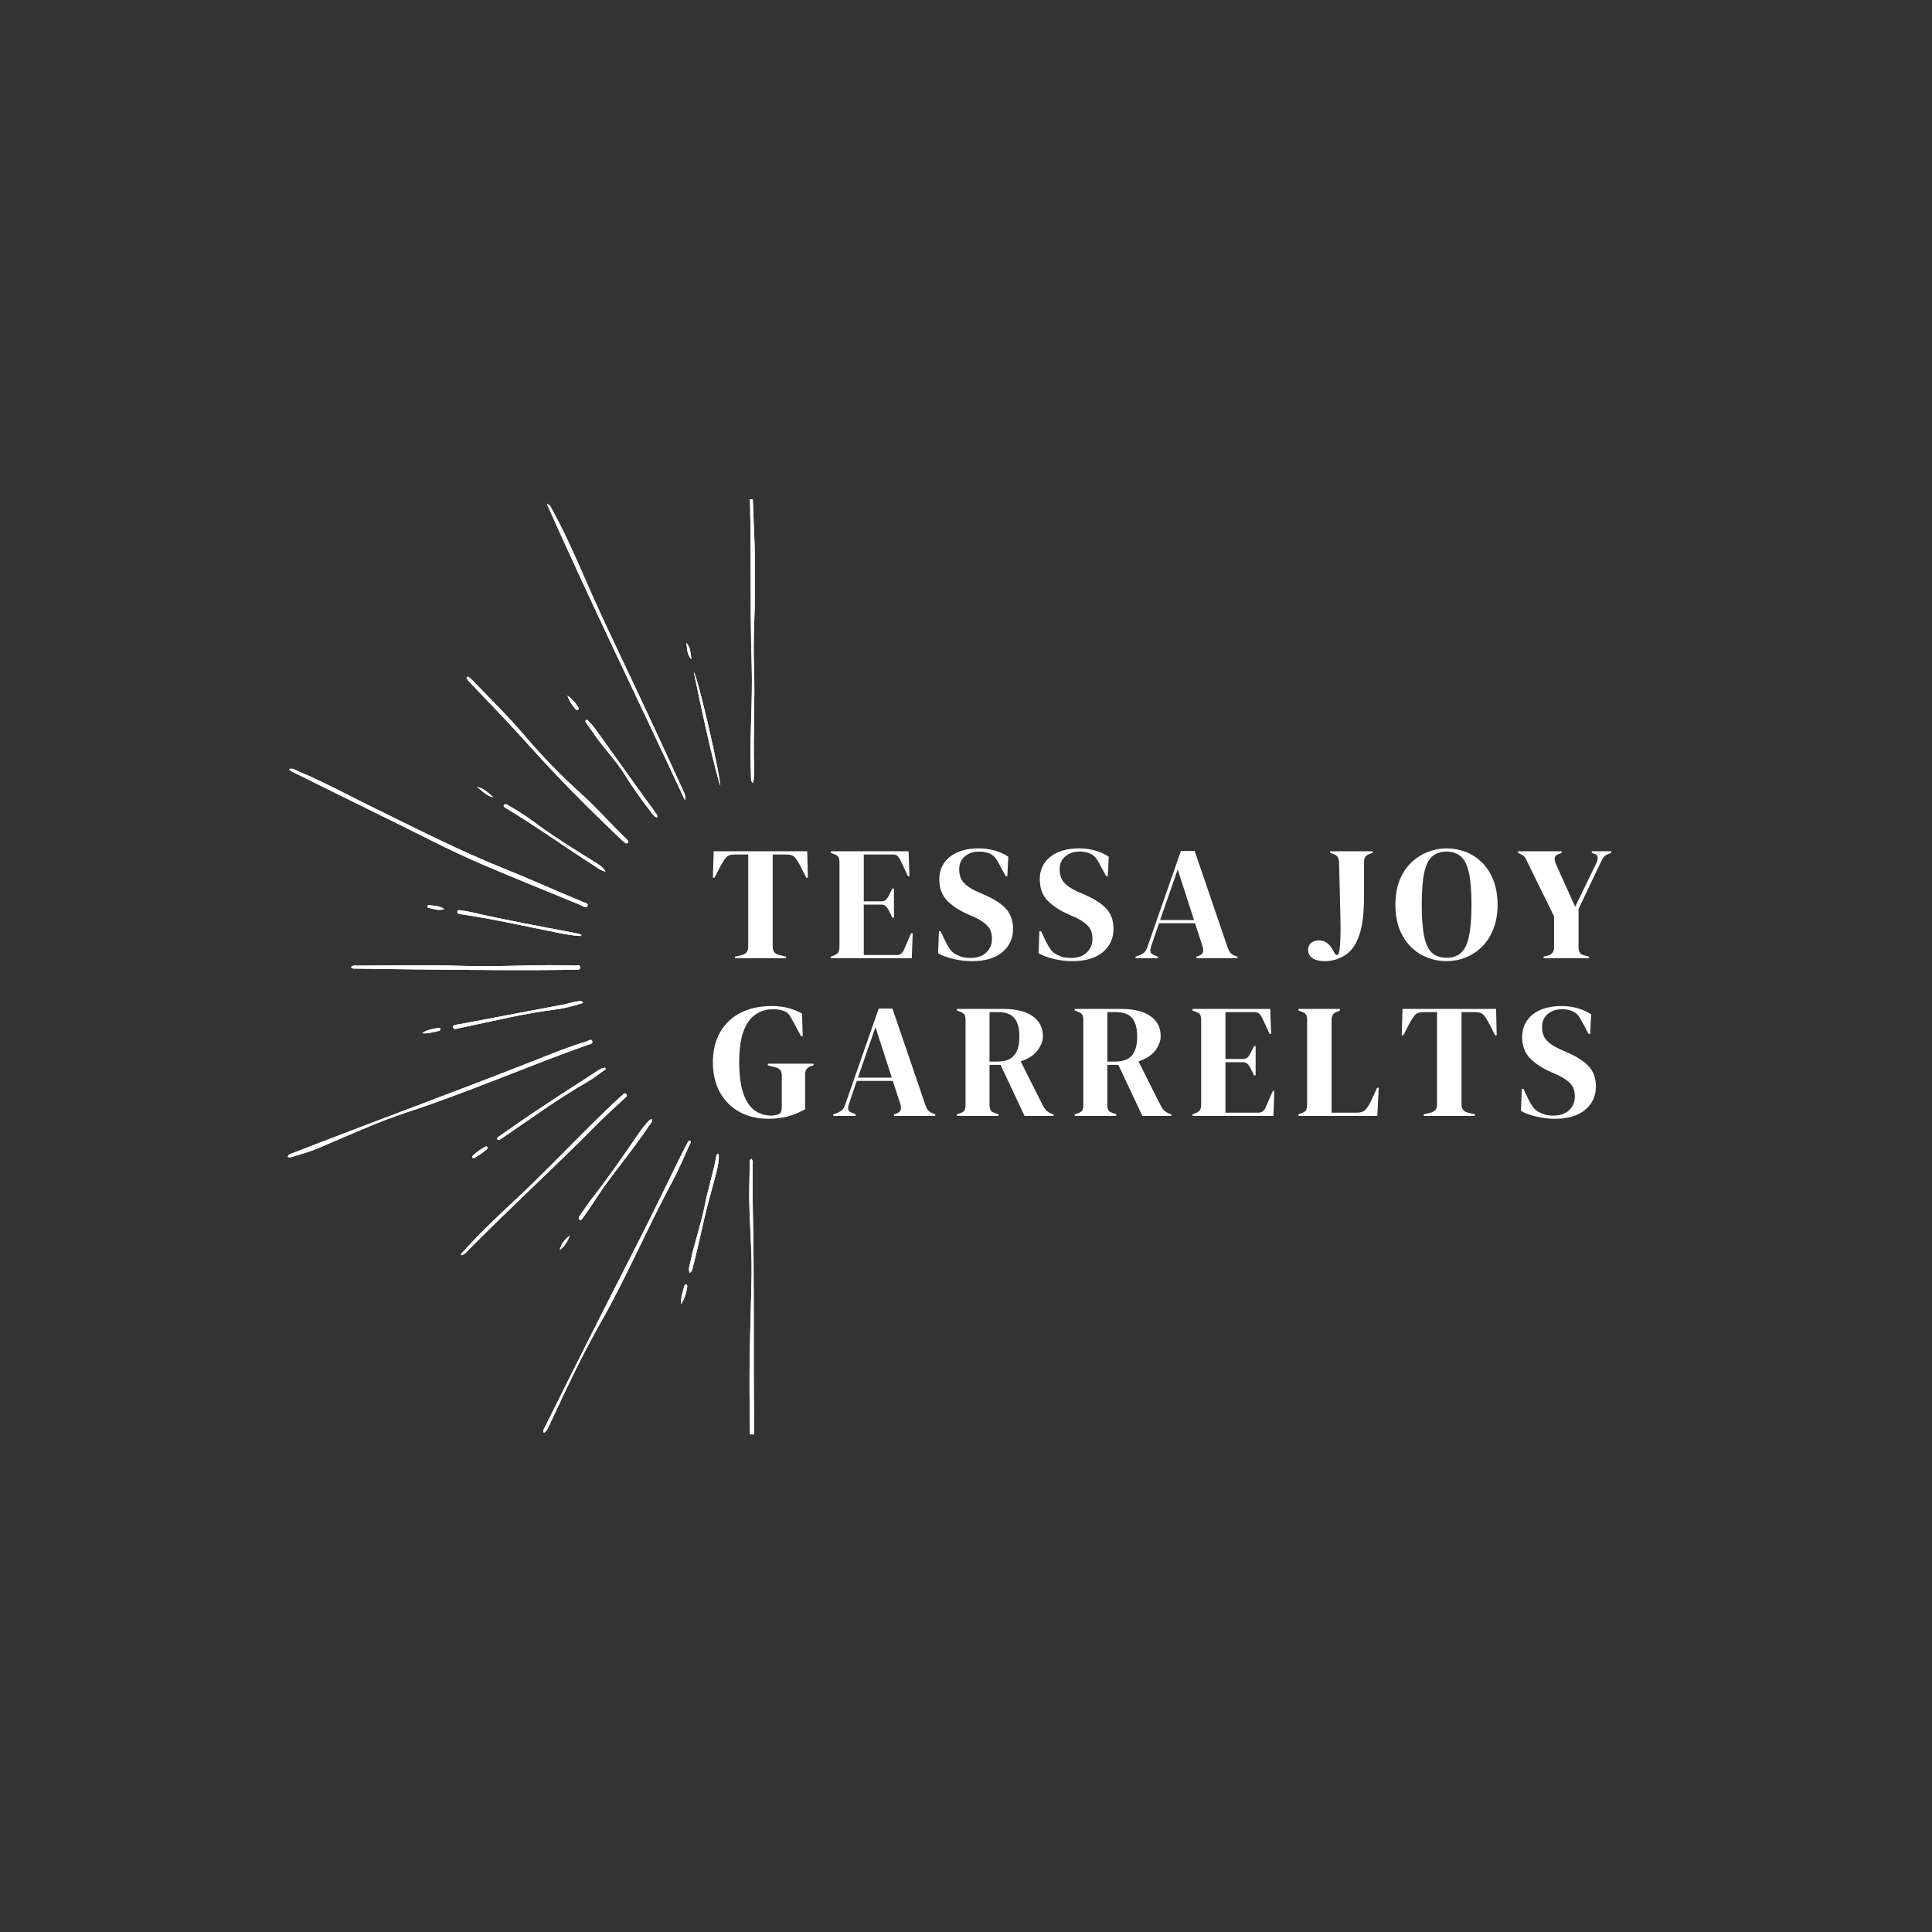 <svg xmlns="http://www.w3.org/2000/svg" xmlns:xlink="http://www.w3.org/1999/xlink" width="500" zoomAndPan="magnify" viewBox="0 0 375 375" height="500" preserveAspectRatio="xMidYMid meet" version="1.0"><rect x="0" y="0" width="375" height="375" fill="#333333" stroke="none"/><defs><g/><clipPath id="aa3b1ed8f0"><path d="M 55.75 96.906 L 146.5 96.906 L 146.5 278.406 L 55.75 278.406 Z M 55.75 96.906 " clip-rule="nonzero"/></clipPath></defs><g fill="#ffffff" fill-opacity="1"><g transform="translate(137.745, 185.998)"><g><path d="M 4.906 0 L 4.906 -0.312 L 6.203 -0.625 C 7.055 -0.812 7.484 -1.336 7.484 -2.203 L 7.484 -20.141 L 4.812 -20.141 C 4.039 -20.141 3.484 -19.93 3.141 -19.516 C 2.805 -19.109 2.453 -18.551 2.078 -17.844 L 0.938 -15.641 L 0.625 -15.641 L 0.781 -20.766 L 18.938 -20.766 L 19.062 -15.641 L 18.75 -15.641 L 17.625 -17.844 C 17.27 -18.551 16.922 -19.109 16.578 -19.516 C 16.242 -19.93 15.691 -20.141 14.922 -20.141 L 12.234 -20.141 L 12.234 -2.203 C 12.234 -1.336 12.664 -0.812 13.531 -0.625 L 14.828 -0.312 L 14.828 0 Z M 4.906 0 "/></g></g></g><g fill="#ffffff" fill-opacity="1"><g transform="translate(160.579, 185.998)"><g><path d="M 0.688 0 L 0.688 -0.312 L 1.422 -0.594 C 1.773 -0.738 2.02 -0.93 2.156 -1.172 C 2.289 -1.422 2.359 -1.754 2.359 -2.172 L 2.359 -18.594 C 2.359 -19.02 2.301 -19.352 2.188 -19.594 C 2.07 -19.832 1.816 -20.023 1.422 -20.172 L 0.688 -20.453 L 0.688 -20.766 L 15.766 -20.766 L 15.953 -15.922 L 15.641 -15.922 L 14.281 -18.875 C 14.094 -19.258 13.895 -19.566 13.688 -19.797 C 13.477 -20.023 13.164 -20.141 12.75 -20.141 L 7.078 -20.141 L 7.078 -11.047 L 10.453 -11.047 C 10.867 -11.047 11.188 -11.156 11.406 -11.375 C 11.625 -11.594 11.816 -11.891 11.984 -12.266 L 12.625 -13.531 L 12.938 -13.531 L 12.938 -7.875 L 12.625 -7.875 L 11.984 -9.188 C 11.797 -9.562 11.598 -9.859 11.391 -10.078 C 11.18 -10.305 10.867 -10.422 10.453 -10.422 L 7.078 -10.422 L 7.078 -0.625 L 13.438 -0.625 C 13.852 -0.625 14.176 -0.734 14.406 -0.953 C 14.645 -1.18 14.836 -1.492 14.984 -1.891 L 16.266 -4.844 L 16.578 -4.844 L 16.391 0 Z M 0.688 0 "/></g></g></g><g fill="#ffffff" fill-opacity="1"><g transform="translate(181.149, 185.998)"><g><path d="M 7.453 0.562 C 6.305 0.562 5.133 0.422 3.938 0.141 C 2.738 -0.141 1.738 -0.508 0.938 -0.969 L 1.094 -5.25 L 1.422 -5.25 L 2.391 -3.203 C 2.68 -2.617 2.992 -2.098 3.328 -1.641 C 3.672 -1.191 4.133 -0.844 4.719 -0.594 C 5.133 -0.383 5.535 -0.242 5.922 -0.172 C 6.316 -0.098 6.754 -0.062 7.234 -0.062 C 8.516 -0.062 9.523 -0.406 10.266 -1.094 C 11.016 -1.789 11.391 -2.688 11.391 -3.781 C 11.391 -4.801 11.133 -5.598 10.625 -6.172 C 10.125 -6.754 9.32 -7.32 8.219 -7.875 L 6.922 -8.438 C 5.117 -9.227 3.707 -10.145 2.688 -11.188 C 1.676 -12.227 1.172 -13.609 1.172 -15.328 C 1.172 -16.566 1.488 -17.633 2.125 -18.531 C 2.758 -19.438 3.648 -20.129 4.797 -20.609 C 5.941 -21.086 7.281 -21.328 8.812 -21.328 C 9.926 -21.328 10.977 -21.18 11.969 -20.891 C 12.969 -20.598 13.832 -20.203 14.562 -19.703 L 14.375 -15.922 L 14.062 -15.922 L 12.781 -18.281 C 12.414 -19.02 12.055 -19.539 11.703 -19.844 C 11.348 -20.145 10.941 -20.359 10.484 -20.484 C 10.203 -20.566 9.945 -20.625 9.719 -20.656 C 9.488 -20.688 9.195 -20.703 8.844 -20.703 C 7.77 -20.703 6.863 -20.391 6.125 -19.766 C 5.395 -19.148 5.031 -18.32 5.031 -17.281 C 5.031 -16.207 5.312 -15.348 5.875 -14.703 C 6.445 -14.066 7.281 -13.5 8.375 -13 L 9.812 -12.375 C 11.832 -11.488 13.281 -10.547 14.156 -9.547 C 15.039 -8.555 15.484 -7.273 15.484 -5.703 C 15.484 -3.848 14.785 -2.336 13.391 -1.172 C 11.992 -0.016 10.016 0.562 7.453 0.562 Z M 7.453 0.562 "/></g></g></g><g fill="#ffffff" fill-opacity="1"><g transform="translate(200.649, 185.998)"><g><path d="M 7.453 0.562 C 6.305 0.562 5.133 0.422 3.938 0.141 C 2.738 -0.141 1.738 -0.508 0.938 -0.969 L 1.094 -5.25 L 1.422 -5.25 L 2.391 -3.203 C 2.68 -2.617 2.992 -2.098 3.328 -1.641 C 3.672 -1.191 4.133 -0.844 4.719 -0.594 C 5.133 -0.383 5.535 -0.242 5.922 -0.172 C 6.316 -0.098 6.754 -0.062 7.234 -0.062 C 8.516 -0.062 9.523 -0.406 10.266 -1.094 C 11.016 -1.789 11.391 -2.688 11.391 -3.781 C 11.391 -4.801 11.133 -5.598 10.625 -6.172 C 10.125 -6.754 9.32 -7.32 8.219 -7.875 L 6.922 -8.438 C 5.117 -9.227 3.707 -10.145 2.688 -11.188 C 1.676 -12.227 1.172 -13.609 1.172 -15.328 C 1.172 -16.566 1.488 -17.633 2.125 -18.531 C 2.758 -19.438 3.648 -20.129 4.797 -20.609 C 5.941 -21.086 7.281 -21.328 8.812 -21.328 C 9.926 -21.328 10.977 -21.18 11.969 -20.891 C 12.969 -20.598 13.832 -20.203 14.562 -19.703 L 14.375 -15.922 L 14.062 -15.922 L 12.781 -18.281 C 12.414 -19.02 12.055 -19.539 11.703 -19.844 C 11.348 -20.145 10.941 -20.359 10.484 -20.484 C 10.203 -20.566 9.945 -20.625 9.719 -20.656 C 9.488 -20.688 9.195 -20.703 8.844 -20.703 C 7.77 -20.703 6.863 -20.391 6.125 -19.766 C 5.395 -19.148 5.031 -18.32 5.031 -17.281 C 5.031 -16.207 5.312 -15.348 5.875 -14.703 C 6.445 -14.066 7.281 -13.5 8.375 -13 L 9.812 -12.375 C 11.832 -11.488 13.281 -10.547 14.156 -9.547 C 15.039 -8.555 15.484 -7.273 15.484 -5.703 C 15.484 -3.848 14.785 -2.336 13.391 -1.172 C 11.992 -0.016 10.016 0.562 7.453 0.562 Z M 7.453 0.562 "/></g></g></g><g fill="#ffffff" fill-opacity="1"><g transform="translate(220.15, 185.998)"><g><path d="M 0.25 0 L 0.25 -0.312 L 1.031 -0.594 C 1.457 -0.758 1.785 -0.961 2.016 -1.203 C 2.242 -1.453 2.43 -1.797 2.578 -2.234 L 9.062 -20.828 L 11.734 -20.828 L 18.125 -2.109 C 18.289 -1.648 18.477 -1.297 18.688 -1.047 C 18.895 -0.805 19.223 -0.602 19.672 -0.438 L 20.047 -0.312 L 20.047 0 L 12.047 0 L 12.047 -0.312 L 12.531 -0.469 C 12.969 -0.633 13.234 -0.867 13.328 -1.172 C 13.422 -1.484 13.406 -1.848 13.281 -2.266 L 11.797 -6.797 L 4.812 -6.797 L 3.297 -2.359 C 3.148 -1.898 3.102 -1.531 3.156 -1.25 C 3.207 -0.977 3.457 -0.758 3.906 -0.594 L 4.594 -0.312 L 4.594 0 Z M 5.031 -7.422 L 11.609 -7.422 L 8.438 -17.219 Z M 5.031 -7.422 "/></g></g></g><g fill="#ffffff" fill-opacity="1"><g transform="translate(253.679, 185.998)"><g><path d="M 3.438 0.562 C 2.406 0.562 1.609 0.363 1.047 -0.031 C 0.492 -0.426 0.219 -0.961 0.219 -1.641 C 0.219 -2.223 0.422 -2.672 0.828 -2.984 C 1.242 -3.305 1.723 -3.469 2.266 -3.469 C 2.805 -3.469 3.285 -3.344 3.703 -3.094 C 4.129 -2.852 4.52 -2.441 4.875 -1.859 L 5.438 -0.875 C 5.539 -0.727 5.672 -0.656 5.828 -0.656 C 5.992 -0.656 6.109 -0.75 6.172 -0.938 C 6.297 -1.363 6.383 -1.977 6.438 -2.781 C 6.488 -3.594 6.516 -4.578 6.516 -5.734 C 6.516 -7.047 6.484 -8.738 6.422 -10.812 C 6.359 -12.895 6.297 -15.457 6.234 -18.5 C 6.234 -19.406 5.895 -19.973 5.219 -20.203 L 4.5 -20.453 L 4.5 -20.766 L 12.75 -20.766 L 12.75 -20.453 L 12.047 -20.203 C 11.672 -20.055 11.414 -19.863 11.281 -19.625 C 11.145 -19.383 11.078 -19.039 11.078 -18.594 L 11.078 -12.375 C 11.078 -10.312 10.984 -8.609 10.797 -7.266 C 10.609 -5.922 10.301 -4.758 9.875 -3.781 C 9.352 -2.375 8.5 -1.297 7.312 -0.547 C 6.125 0.191 4.832 0.562 3.438 0.562 Z M 3.438 0.562 "/></g></g></g><g fill="#ffffff" fill-opacity="1"><g transform="translate(270.223, 185.998)"><g><path d="M 10.547 0.562 C 9.266 0.562 8.031 0.332 6.844 -0.125 C 5.656 -0.582 4.594 -1.27 3.656 -2.188 C 2.727 -3.102 1.988 -4.238 1.438 -5.594 C 0.895 -6.957 0.625 -8.555 0.625 -10.391 C 0.625 -12.191 0.895 -13.773 1.438 -15.141 C 1.988 -16.504 2.734 -17.641 3.672 -18.547 C 4.617 -19.461 5.688 -20.156 6.875 -20.625 C 8.062 -21.094 9.285 -21.328 10.547 -21.328 C 11.828 -21.328 13.055 -21.102 14.234 -20.656 C 15.422 -20.207 16.477 -19.523 17.406 -18.609 C 18.344 -17.703 19.082 -16.562 19.625 -15.188 C 20.176 -13.812 20.453 -12.211 20.453 -10.391 C 20.453 -8.598 20.176 -7.016 19.625 -5.641 C 19.082 -4.273 18.344 -3.133 17.406 -2.219 C 16.477 -1.301 15.422 -0.609 14.234 -0.141 C 13.055 0.328 11.828 0.562 10.547 0.562 Z M 10.547 -0.094 C 11.691 -0.094 12.617 -0.398 13.328 -1.016 C 14.047 -1.641 14.566 -2.703 14.891 -4.203 C 15.223 -5.703 15.391 -7.766 15.391 -10.391 C 15.391 -13.023 15.223 -15.094 14.891 -16.594 C 14.566 -18.094 14.047 -19.148 13.328 -19.766 C 12.617 -20.391 11.691 -20.703 10.547 -20.703 C 9.41 -20.703 8.484 -20.391 7.766 -19.766 C 7.055 -19.148 6.539 -18.094 6.219 -16.594 C 5.895 -15.094 5.734 -13.023 5.734 -10.391 C 5.734 -7.766 5.895 -5.703 6.219 -4.203 C 6.539 -2.703 7.055 -1.641 7.766 -1.016 C 8.484 -0.398 9.41 -0.094 10.547 -0.094 Z M 10.547 -0.094 "/></g></g></g><g fill="#ffffff" fill-opacity="1"><g transform="translate(294.41, 185.998)"><g><path d="M 5.188 0 L 5.188 -0.312 L 6.141 -0.562 C 6.867 -0.77 7.234 -1.297 7.234 -2.141 L 7.234 -8.125 L 2.047 -18.688 C 1.859 -19.113 1.688 -19.43 1.531 -19.641 C 1.375 -19.848 1.133 -20.023 0.812 -20.172 L 0.25 -20.453 L 0.25 -20.766 L 8.688 -20.766 L 8.688 -20.453 L 8.125 -20.234 C 7.656 -20.047 7.398 -19.785 7.359 -19.453 C 7.316 -19.129 7.398 -18.727 7.609 -18.25 L 11.328 -10 L 15.484 -18.562 C 15.648 -18.895 15.719 -19.238 15.688 -19.594 C 15.656 -19.957 15.43 -20.191 15.016 -20.297 L 14.562 -20.453 L 14.562 -20.766 L 18.344 -20.766 L 18.344 -20.453 L 17.75 -20.234 C 17.352 -20.086 17.055 -19.883 16.859 -19.625 C 16.672 -19.363 16.484 -19.031 16.297 -18.625 L 11.984 -9.562 L 11.984 -2.141 C 11.984 -1.723 12.062 -1.379 12.219 -1.109 C 12.383 -0.848 12.664 -0.664 13.062 -0.562 L 14.031 -0.312 L 14.031 0 Z M 5.188 0 "/></g></g></g><g fill="#ffffff" fill-opacity="1"><g transform="translate(137.745, 216.596)"><g><path d="M 11.453 0.562 C 9.316 0.562 7.43 0.117 5.797 -0.766 C 4.172 -1.66 2.898 -2.93 1.984 -4.578 C 1.078 -6.223 0.625 -8.172 0.625 -10.422 C 0.625 -12.598 1.07 -14.504 1.969 -16.141 C 2.875 -17.773 4.18 -19.047 5.891 -19.953 C 7.609 -20.867 9.68 -21.328 12.109 -21.328 C 13.223 -21.328 14.254 -21.203 15.203 -20.953 C 16.16 -20.703 17.07 -20.336 17.938 -19.859 L 18.062 -15.453 L 17.75 -15.453 L 15.984 -18.719 C 15.711 -19.25 15.461 -19.629 15.234 -19.859 C 15.004 -20.086 14.707 -20.266 14.344 -20.391 C 14.008 -20.492 13.703 -20.57 13.422 -20.625 C 13.141 -20.676 12.766 -20.703 12.297 -20.703 C 11.004 -20.703 9.859 -20.352 8.859 -19.656 C 7.859 -18.969 7.086 -17.867 6.547 -16.359 C 6.004 -14.848 5.734 -12.867 5.734 -10.422 C 5.734 -7.984 5.988 -6 6.5 -4.469 C 7.008 -2.938 7.734 -1.816 8.672 -1.109 C 9.617 -0.41 10.711 -0.062 11.953 -0.062 C 12.141 -0.062 12.32 -0.078 12.5 -0.109 C 12.688 -0.141 12.863 -0.176 13.031 -0.219 C 13.426 -0.281 13.688 -0.445 13.812 -0.719 C 13.938 -1 14 -1.328 14 -1.703 L 14 -7.938 C 14 -8.75 13.582 -9.25 12.75 -9.438 L 11.297 -9.812 L 11.297 -10.141 L 20.172 -10.141 L 20.172 -9.812 L 19.734 -9.688 C 18.93 -9.438 18.531 -8.914 18.531 -8.125 L 18.531 -1.297 C 17.445 -0.68 16.344 -0.219 15.219 0.094 C 14.094 0.406 12.836 0.562 11.453 0.562 Z M 11.453 0.562 "/></g></g></g><g fill="#ffffff" fill-opacity="1"><g transform="translate(161.491, 216.596)"><g><path d="M 0.25 0 L 0.25 -0.312 L 1.031 -0.594 C 1.457 -0.758 1.785 -0.961 2.016 -1.203 C 2.242 -1.453 2.43 -1.797 2.578 -2.234 L 9.062 -20.828 L 11.734 -20.828 L 18.125 -2.109 C 18.289 -1.648 18.477 -1.297 18.688 -1.047 C 18.895 -0.805 19.223 -0.602 19.672 -0.438 L 20.047 -0.312 L 20.047 0 L 12.047 0 L 12.047 -0.312 L 12.531 -0.469 C 12.969 -0.633 13.234 -0.867 13.328 -1.172 C 13.422 -1.484 13.406 -1.848 13.281 -2.266 L 11.797 -6.797 L 4.812 -6.797 L 3.297 -2.359 C 3.148 -1.898 3.102 -1.531 3.156 -1.25 C 3.207 -0.977 3.457 -0.758 3.906 -0.594 L 4.594 -0.312 L 4.594 0 Z M 5.031 -7.422 L 11.609 -7.422 L 8.438 -17.219 Z M 5.031 -7.422 "/></g></g></g><g fill="#ffffff" fill-opacity="1"><g transform="translate(185.049, 216.596)"><g><path d="M 0.688 0 L 0.688 -0.312 L 1.359 -0.531 C 1.773 -0.676 2.047 -0.867 2.172 -1.109 C 2.297 -1.359 2.359 -1.703 2.359 -2.141 L 2.359 -18.594 C 2.359 -19.02 2.301 -19.352 2.188 -19.594 C 2.07 -19.832 1.816 -20.023 1.422 -20.172 L 0.688 -20.453 L 0.688 -20.766 L 9.688 -20.766 C 12.164 -20.766 14.066 -20.297 15.391 -19.359 C 16.711 -18.43 17.375 -17.141 17.375 -15.484 C 17.375 -14.555 17.023 -13.629 16.328 -12.703 C 15.641 -11.785 14.551 -11.078 13.062 -10.578 L 17.438 -1.891 C 17.625 -1.535 17.836 -1.242 18.078 -1.016 C 18.316 -0.797 18.633 -0.602 19.031 -0.438 L 19.453 -0.281 L 19.453 0 L 13.812 0 L 9.156 -9.906 L 7.016 -9.906 L 7.016 -2.141 C 7.016 -1.742 7.078 -1.414 7.203 -1.156 C 7.328 -0.906 7.594 -0.719 8 -0.594 L 8.75 -0.312 L 8.75 0 Z M 7.016 -10.547 L 8.531 -10.547 C 10.039 -10.547 11.129 -10.945 11.797 -11.75 C 12.473 -12.562 12.812 -13.766 12.812 -15.359 C 12.812 -16.973 12.492 -18.172 11.859 -18.953 C 11.234 -19.742 10.176 -20.141 8.688 -20.141 L 7.016 -20.141 Z M 7.016 -10.547 "/></g></g></g><g fill="#ffffff" fill-opacity="1"><g transform="translate(207.914, 216.596)"><g><path d="M 0.688 0 L 0.688 -0.312 L 1.359 -0.531 C 1.773 -0.676 2.047 -0.867 2.172 -1.109 C 2.297 -1.359 2.359 -1.703 2.359 -2.141 L 2.359 -18.594 C 2.359 -19.02 2.301 -19.352 2.188 -19.594 C 2.07 -19.832 1.816 -20.023 1.422 -20.172 L 0.688 -20.453 L 0.688 -20.766 L 9.688 -20.766 C 12.164 -20.766 14.066 -20.297 15.391 -19.359 C 16.711 -18.43 17.375 -17.141 17.375 -15.484 C 17.375 -14.555 17.023 -13.629 16.328 -12.703 C 15.641 -11.785 14.551 -11.078 13.062 -10.578 L 17.438 -1.891 C 17.625 -1.535 17.836 -1.242 18.078 -1.016 C 18.316 -0.797 18.633 -0.602 19.031 -0.438 L 19.453 -0.281 L 19.453 0 L 13.812 0 L 9.156 -9.906 L 7.016 -9.906 L 7.016 -2.141 C 7.016 -1.742 7.078 -1.414 7.203 -1.156 C 7.328 -0.906 7.594 -0.719 8 -0.594 L 8.75 -0.312 L 8.75 0 Z M 7.016 -10.547 L 8.531 -10.547 C 10.039 -10.547 11.129 -10.945 11.797 -11.75 C 12.473 -12.562 12.812 -13.766 12.812 -15.359 C 12.812 -16.973 12.492 -18.172 11.859 -18.953 C 11.234 -19.742 10.176 -20.141 8.688 -20.141 L 7.016 -20.141 Z M 7.016 -10.547 "/></g></g></g><g fill="#ffffff" fill-opacity="1"><g transform="translate(230.78, 216.596)"><g><path d="M 0.688 0 L 0.688 -0.312 L 1.422 -0.594 C 1.773 -0.738 2.02 -0.93 2.156 -1.172 C 2.289 -1.422 2.359 -1.754 2.359 -2.172 L 2.359 -18.594 C 2.359 -19.02 2.301 -19.352 2.188 -19.594 C 2.07 -19.832 1.816 -20.023 1.422 -20.172 L 0.688 -20.453 L 0.688 -20.766 L 15.766 -20.766 L 15.953 -15.922 L 15.641 -15.922 L 14.281 -18.875 C 14.094 -19.258 13.895 -19.566 13.688 -19.797 C 13.477 -20.023 13.164 -20.141 12.75 -20.141 L 7.078 -20.141 L 7.078 -11.047 L 10.453 -11.047 C 10.867 -11.047 11.188 -11.156 11.406 -11.375 C 11.625 -11.594 11.816 -11.891 11.984 -12.266 L 12.625 -13.531 L 12.938 -13.531 L 12.938 -7.875 L 12.625 -7.875 L 11.984 -9.188 C 11.797 -9.562 11.598 -9.859 11.391 -10.078 C 11.18 -10.305 10.867 -10.422 10.453 -10.422 L 7.078 -10.422 L 7.078 -0.625 L 13.438 -0.625 C 13.852 -0.625 14.176 -0.734 14.406 -0.953 C 14.645 -1.18 14.836 -1.492 14.984 -1.891 L 16.266 -4.844 L 16.578 -4.844 L 16.391 0 Z M 0.688 0 "/></g></g></g><g fill="#ffffff" fill-opacity="1"><g transform="translate(251.35, 216.596)"><g><path d="M 0.688 0 L 0.688 -0.312 L 1.359 -0.562 C 1.797 -0.727 2.07 -0.93 2.188 -1.172 C 2.301 -1.422 2.359 -1.754 2.359 -2.172 L 2.359 -18.594 C 2.359 -19.02 2.297 -19.359 2.172 -19.609 C 2.047 -19.859 1.773 -20.055 1.359 -20.203 L 0.688 -20.453 L 0.688 -20.766 L 8.719 -20.766 L 8.719 -20.453 L 8.156 -20.203 C 7.75 -20.055 7.473 -19.852 7.328 -19.594 C 7.18 -19.332 7.109 -18.988 7.109 -18.562 L 7.109 -0.625 L 11.953 -0.625 C 12.734 -0.625 13.305 -0.812 13.672 -1.188 C 14.035 -1.57 14.391 -2.117 14.734 -2.828 L 15.953 -5.469 L 16.266 -5.469 L 15.984 0 Z M 0.688 0 "/></g></g></g><g fill="#ffffff" fill-opacity="1"><g transform="translate(271.448, 216.596)"><g><path d="M 4.906 0 L 4.906 -0.312 L 6.203 -0.625 C 7.055 -0.812 7.484 -1.336 7.484 -2.203 L 7.484 -20.141 L 4.812 -20.141 C 4.039 -20.141 3.484 -19.93 3.141 -19.516 C 2.805 -19.109 2.453 -18.551 2.078 -17.844 L 0.938 -15.641 L 0.625 -15.641 L 0.781 -20.766 L 18.938 -20.766 L 19.062 -15.641 L 18.75 -15.641 L 17.625 -17.844 C 17.27 -18.551 16.922 -19.109 16.578 -19.516 C 16.242 -19.93 15.691 -20.141 14.922 -20.141 L 12.234 -20.141 L 12.234 -2.203 C 12.234 -1.336 12.664 -0.812 13.531 -0.625 L 14.828 -0.312 L 14.828 0 Z M 4.906 0 "/></g></g></g><g fill="#ffffff" fill-opacity="1"><g transform="translate(294.282, 216.596)"><g><path d="M 7.453 0.562 C 6.305 0.562 5.133 0.422 3.938 0.141 C 2.738 -0.141 1.738 -0.508 0.938 -0.969 L 1.094 -5.25 L 1.422 -5.25 L 2.391 -3.203 C 2.68 -2.617 2.992 -2.098 3.328 -1.641 C 3.672 -1.191 4.133 -0.844 4.719 -0.594 C 5.133 -0.383 5.535 -0.242 5.922 -0.172 C 6.316 -0.098 6.754 -0.062 7.234 -0.062 C 8.516 -0.062 9.523 -0.406 10.266 -1.094 C 11.016 -1.789 11.391 -2.688 11.391 -3.781 C 11.391 -4.801 11.133 -5.598 10.625 -6.172 C 10.125 -6.754 9.32 -7.32 8.219 -7.875 L 6.922 -8.438 C 5.117 -9.227 3.707 -10.145 2.688 -11.188 C 1.676 -12.227 1.172 -13.609 1.172 -15.328 C 1.172 -16.566 1.488 -17.633 2.125 -18.531 C 2.758 -19.438 3.648 -20.129 4.797 -20.609 C 5.941 -21.086 7.281 -21.328 8.812 -21.328 C 9.926 -21.328 10.977 -21.18 11.969 -20.891 C 12.969 -20.598 13.832 -20.203 14.562 -19.703 L 14.375 -15.922 L 14.062 -15.922 L 12.781 -18.281 C 12.414 -19.02 12.055 -19.539 11.703 -19.844 C 11.348 -20.145 10.941 -20.359 10.484 -20.484 C 10.203 -20.566 9.945 -20.625 9.719 -20.656 C 9.488 -20.688 9.195 -20.703 8.844 -20.703 C 7.77 -20.703 6.863 -20.391 6.125 -19.766 C 5.395 -19.148 5.031 -18.32 5.031 -17.281 C 5.031 -16.207 5.312 -15.348 5.875 -14.703 C 6.445 -14.066 7.281 -13.5 8.375 -13 L 9.812 -12.375 C 11.832 -11.488 13.281 -10.547 14.156 -9.547 C 15.039 -8.555 15.484 -7.273 15.484 -5.703 C 15.484 -3.848 14.785 -2.336 13.391 -1.172 C 11.992 -0.016 10.016 0.562 7.453 0.562 Z M 7.453 0.562 "/></g></g></g><g clip-path="url(#aa3b1ed8f0)"><path fill="#ffffff" d="M 56.129 149.266 C 56.77 149.066 57.238 149.41 57.715 149.613 C 62.812 151.746 67.66 154.398 72.613 156.824 C 80.945 160.906 89.199 165.129 97.824 168.59 C 102.941 170.641 107.969 172.934 113.07 175.031 C 113.469 175.195 114.262 175.344 114.039 175.832 C 113.766 176.43 113.152 175.863 112.73 175.691 C 106.375 173.078 100.008 170.5 93.684 167.809 C 87.262 165.074 81.105 161.789 74.836 158.73 C 68.844 155.805 62.871 152.828 56.895 149.871 C 56.629 149.742 56.305 149.691 56.129 149.266 Z M 56.695 224.555 C 58.383 224.055 60.07 223.57 61.699 222.891 C 67.441 220.488 73.098 217.828 79.008 215.891 C 90.883 212.004 102.32 206.977 114.086 202.809 C 114.445 202.684 115.168 202.656 114.949 202.066 C 114.754 201.551 114.234 202.016 113.891 202.121 C 110.68 203.082 107.57 204.34 104.457 205.566 C 88.605 211.832 72.582 217.664 56.703 223.863 C 56.379 223.988 55.961 224.039 55.848 224.555 C 56.176 224.719 56.434 224.629 56.695 224.555 Z M 132.566 153.367 C 130.332 148.477 128.066 143.594 125.805 138.715 C 122.332 131.227 118.688 123.812 115.301 116.281 C 112.695 110.48 110.312 104.574 107.215 99.004 C 106.988 98.594 106.891 98.062 106.113 97.75 C 114.789 117.242 124.047 136.199 132.941 155.328 C 133.168 154.574 132.84 153.965 132.566 153.367 Z M 146.371 149.262 C 146.164 142.555 146.586 135.848 146.344 129.137 C 146.168 124.328 146.488 119.52 146.574 114.707 C 146.684 108.707 146.332 102.719 146.105 96.727 C 146.016 94.289 145.941 91.852 145.855 89.414 C 145.848 89.148 145.848 88.762 145.516 88.773 C 145.121 88.789 145.281 89.195 145.289 89.426 C 145.332 90.816 145.406 92.203 145.461 93.594 C 145.914 105.344 145.523 117.102 145.898 128.855 C 146.133 136.137 145.434 143.422 145.77 150.711 C 145.789 151.125 145.664 151.582 146.125 151.992 C 146.414 151.055 146.398 150.152 146.371 149.262 Z M 145.535 225.82 C 145.492 227.211 145.477 228.598 145.441 229.984 C 145.301 235.746 145.961 241.488 145.883 247.246 C 145.809 252.562 145.594 257.879 145.52 263.195 C 145.41 271.086 145.574 278.977 145.688 286.867 C 145.691 287.184 145.566 287.688 146.012 287.703 C 146.539 287.727 146.32 287.199 146.32 286.914 C 146.348 283.121 146.395 279.324 146.355 275.531 C 146.223 261.883 146.43 248.234 146.117 234.586 C 146.055 231.777 146.113 228.965 146.094 226.152 C 146.09 225.738 146.227 225.266 145.828 224.91 C 145.465 225.137 145.543 225.508 145.535 225.82 Z M 106.637 276.617 C 109.793 269.867 112.926 263.117 116.629 256.637 C 121.688 247.777 125.637 238.348 130.48 229.375 C 131.75 227.027 132.766 224.543 133.883 222.113 C 133.977 221.91 134.305 221.605 133.891 221.441 C 133.613 221.328 133.523 221.668 133.418 221.867 C 133.066 222.523 132.711 223.18 132.379 223.848 C 129.594 229.496 126.883 235.184 124.02 240.797 C 117.863 252.859 111.727 264.938 105.723 277.082 C 105.578 277.367 105.301 277.641 105.566 278.129 C 106.176 277.742 106.387 277.152 106.637 276.617 Z M 68.699 187.996 C 73.137 188.055 77.574 188.137 82.012 188.176 C 91.836 188.258 101.66 188.395 111.488 188.223 C 111.918 188.215 112.641 188.383 112.621 187.746 C 112.602 187.172 111.906 187.422 111.508 187.41 C 104.293 187.152 97.086 187.707 89.863 187.477 C 83.059 187.258 76.242 187.418 69.43 187.426 C 69.008 187.426 68.543 187.297 68.137 187.715 C 68.293 187.984 68.488 187.992 68.699 187.996 Z M 90.594 131.688 C 90.715 131.922 90.887 132.137 91.07 132.328 C 93.613 135.004 96.188 137.648 98.703 140.348 C 101.637 143.492 104.473 146.727 107.43 149.848 C 111.625 154.27 115.957 158.555 120.367 162.758 C 120.66 163.039 120.969 163.305 121.285 163.559 C 121.445 163.688 121.66 163.785 121.836 163.617 C 122.062 163.398 121.918 163.184 121.742 163.004 C 121.262 162.527 120.773 162.059 120.297 161.578 C 117.77 159.031 115.355 156.355 112.691 153.961 C 108.883 150.531 105.32 146.879 102.004 142.98 C 98.773 139.184 95.227 135.688 91.766 132.109 C 91.488 131.82 91.168 131.574 90.906 131.344 C 90.598 131.359 90.516 131.531 90.594 131.688 Z M 89.656 243.648 C 90.191 243.469 90.535 243.035 90.91 242.652 C 99.023 234.426 107.566 226.645 115.688 218.426 C 117.496 216.594 119.395 214.859 121.301 213.129 C 121.516 212.938 121.848 212.688 121.559 212.371 C 121.27 212.051 121.012 212.359 120.789 212.559 C 119.988 213.289 119.18 214.012 118.398 214.762 C 113.305 219.633 108.445 224.734 103.406 229.66 C 99.434 233.543 95.242 237.199 91.449 241.262 C 90.77 241.984 90.105 242.719 89.434 243.449 C 89.508 243.516 89.582 243.582 89.656 243.648 Z M 117.434 207.23 C 116.645 207.316 116.027 207.805 115.395 208.219 C 110.227 211.574 105.02 214.879 99.969 218.41 C 98.914 219.148 97.848 219.871 96.797 220.613 C 96.617 220.742 96.367 220.926 96.566 221.188 C 96.73 221.402 96.938 221.219 97.109 221.129 C 97.262 221.055 97.402 220.957 97.543 220.863 C 102.973 217.172 108.277 213.281 113.988 210.008 C 115.254 209.281 116.398 208.336 117.602 207.492 C 117.543 207.406 117.488 207.316 117.434 207.23 Z M 112.66 194.324 C 111.598 194.328 110.613 194.742 109.586 194.938 C 102.777 196.23 95.969 197.504 89.16 198.801 C 88.691 198.891 87.824 198.879 87.926 199.363 C 88.051 199.969 88.84 199.629 89.328 199.527 C 95.547 198.238 101.719 196.691 108.039 195.914 C 109.773 195.699 111.457 195.195 113.172 194.672 C 113.004 194.293 112.816 194.324 112.66 194.324 Z M 125.633 217.879 C 124.684 218.898 123.926 220.062 123.137 221.207 C 120.52 224.996 117.906 228.789 115.066 232.418 C 114.168 233.562 113.363 234.777 112.535 235.977 C 112.375 236.207 112.156 236.566 112.52 236.766 C 112.812 236.93 112.992 236.586 113.145 236.375 C 113.641 235.691 114.129 235 114.602 234.297 C 115.414 233.09 116.184 231.852 117.027 230.664 C 119.969 226.523 123.246 222.629 126.051 218.391 C 126.273 218.051 126.73 217.781 126.508 217.223 C 126.086 217.289 125.875 217.613 125.633 217.879 Z M 139.25 223.934 C 139.172 224.078 139.055 224.219 139.027 224.375 C 138.492 227.543 137.449 230.59 136.84 233.742 C 136.113 237.523 134.793 241.16 134.004 244.93 C 133.863 245.602 133.527 246.309 133.883 247.078 C 134.387 246.723 134.414 246.234 134.527 245.789 C 135.297 242.777 135.988 239.75 136.656 236.719 C 137.34 233.621 138.289 230.586 139.059 227.508 C 139.348 226.359 139.602 225.176 139.5 223.98 C 139.418 223.965 139.332 223.949 139.25 223.934 Z M 127.199 157.688 C 126.535 156.75 125.84 155.836 125.168 154.902 C 121.957 150.422 118.754 145.938 115.535 141.465 C 115.16 140.945 114.711 140.48 114.277 140.008 C 114.133 139.848 113.953 139.57 113.703 139.812 C 113.52 139.988 113.707 140.195 113.816 140.352 C 114.352 141.133 114.91 141.898 115.445 142.68 C 117.266 145.328 119.559 147.621 121.262 150.359 C 122.848 152.922 124.594 155.375 126.453 157.746 C 126.738 158.109 126.969 158.551 127.539 158.668 C 127.691 158.18 127.387 157.949 127.199 157.688 Z M 115.352 167.262 C 111.266 164.738 107.195 162.191 103.336 159.32 C 101.867 158.23 100.32 157.262 98.73 156.355 C 98.445 156.195 98.027 155.906 97.824 156.23 C 97.594 156.602 98.082 156.789 98.348 156.949 C 104.148 160.441 109.637 164.398 115.336 168.039 C 116.027 168.48 116.68 169.023 117.539 169.164 C 117.02 168.262 116.172 167.77 115.352 167.262 Z M 112.84 181.406 C 112.488 181.316 112.141 181.203 111.785 181.133 C 105.02 179.82 98.23 178.633 91.516 177.055 C 90.828 176.895 90.121 176.793 89.418 176.688 C 89.16 176.648 88.805 176.629 88.762 176.977 C 88.723 177.328 89.09 177.352 89.336 177.434 C 89.461 177.477 89.602 177.473 89.738 177.492 C 95.957 178.418 102.086 179.816 108.246 181.043 C 109.742 181.344 111.266 181.641 112.805 181.672 C 112.816 181.586 112.828 181.496 112.84 181.406 Z M 134.672 130.488 C 136.219 137.863 137.734 145.246 139.758 152.516 C 139.984 151 135.336 130.957 134.672 130.488 Z M 133.402 249.633 C 133.414 249.535 133.305 249.367 133.211 249.324 C 133.012 249.234 132.898 249.406 132.852 249.566 C 132.523 250.738 132.062 251.887 132.211 253.16 C 132.867 252.066 133.262 250.891 133.402 249.633 Z M 91.672 224.473 C 91.648 224.555 91.66 224.723 91.695 224.734 C 91.812 224.773 91.969 224.805 92.066 224.754 C 92.934 224.289 93.734 223.719 94.477 223.078 C 94.613 222.957 94.688 222.797 94.598 222.625 C 94.562 222.559 94.441 222.535 94.402 222.516 C 94.004 222.512 91.754 224.148 91.672 224.473 Z M 111.664 137.617 C 111.797 137.781 112.012 137.883 112.199 137.754 C 112.418 137.605 112.297 137.383 112.195 137.219 C 111.668 136.359 111.035 135.594 110.145 135.051 C 110.465 136.035 111.047 136.84 111.664 137.617 Z M 85.105 200.113 C 85.293 200.066 85.527 200.004 85.492 199.738 C 85.465 199.543 85.297 199.461 85.117 199.5 C 84.031 199.75 82.883 199.793 81.953 200.559 C 83.043 200.648 84.074 200.359 85.105 200.113 Z M 83.273 175.684 C 83.172 175.668 82.996 175.77 82.953 175.859 C 82.863 176.062 83.047 176.168 83.199 176.207 C 84.188 176.453 85.168 176.816 86.227 176.457 C 85.34 175.793 84.281 175.828 83.273 175.684 Z M 92.602 152.738 C 93.598 153.508 94.434 154.52 95.77 154.766 C 94.832 153.902 93.91 153.012 92.602 152.738 Z M 108.645 242.613 C 109.629 241.918 110.191 240.922 110.598 239.801 C 109.664 240.531 108.91 241.406 108.645 242.613 Z M 134.203 127.949 C 134.016 126.84 134.078 125.66 133.219 124.766 C 133.391 125.883 133.301 127.074 134.203 127.949 Z M 134.203 127.949 " fill-opacity="1" fill-rule="nonzero"/><path fill="#ffffff" d="M 56.129 149.266 C 56.77 149.066 57.238 149.41 57.715 149.613 C 62.812 151.746 67.66 154.398 72.613 156.824 C 80.945 160.906 89.199 165.129 97.824 168.59 C 102.941 170.641 107.969 172.934 113.07 175.031 C 113.469 175.195 114.262 175.344 114.039 175.832 C 113.766 176.43 113.152 175.863 112.73 175.691 C 106.375 173.078 100.008 170.5 93.684 167.809 C 87.262 165.074 81.105 161.789 74.836 158.73 C 68.844 155.805 62.871 152.828 56.895 149.871 C 56.629 149.742 56.305 149.691 56.129 149.266 Z M 56.695 224.555 C 58.383 224.055 60.07 223.57 61.699 222.891 C 67.441 220.488 73.098 217.828 79.008 215.891 C 90.883 212.004 102.32 206.977 114.086 202.809 C 114.445 202.684 115.168 202.656 114.949 202.066 C 114.754 201.551 114.234 202.016 113.891 202.121 C 110.68 203.082 107.57 204.34 104.457 205.566 C 88.605 211.832 72.582 217.664 56.703 223.863 C 56.379 223.988 55.961 224.039 55.848 224.555 C 56.176 224.719 56.434 224.629 56.695 224.555 Z M 132.566 153.367 C 130.332 148.477 128.066 143.594 125.805 138.715 C 122.332 131.227 118.688 123.812 115.301 116.281 C 112.695 110.48 110.312 104.574 107.215 99.004 C 106.988 98.594 106.891 98.062 106.113 97.75 C 114.789 117.242 124.047 136.199 132.941 155.328 C 133.168 154.574 132.84 153.965 132.566 153.367 Z M 146.371 149.262 C 146.164 142.555 146.586 135.848 146.344 129.137 C 146.168 124.328 146.488 119.52 146.574 114.707 C 146.684 108.707 146.332 102.719 146.105 96.727 C 146.016 94.289 145.941 91.852 145.855 89.414 C 145.848 89.148 145.848 88.762 145.516 88.773 C 145.121 88.789 145.281 89.195 145.289 89.426 C 145.332 90.816 145.406 92.203 145.461 93.594 C 145.914 105.344 145.523 117.102 145.898 128.855 C 146.133 136.137 145.434 143.422 145.77 150.711 C 145.789 151.125 145.664 151.582 146.125 151.992 C 146.414 151.055 146.398 150.152 146.371 149.262 Z M 145.535 225.82 C 145.492 227.211 145.477 228.598 145.441 229.984 C 145.301 235.746 145.961 241.488 145.883 247.246 C 145.809 252.562 145.594 257.879 145.52 263.195 C 145.41 271.086 145.574 278.977 145.688 286.867 C 145.691 287.184 145.566 287.688 146.012 287.703 C 146.539 287.727 146.32 287.199 146.32 286.914 C 146.348 283.121 146.395 279.324 146.355 275.531 C 146.223 261.883 146.43 248.234 146.117 234.586 C 146.055 231.777 146.113 228.965 146.094 226.152 C 146.09 225.738 146.227 225.266 145.828 224.91 C 145.465 225.137 145.543 225.508 145.535 225.82 Z M 106.637 276.617 C 109.793 269.867 112.926 263.117 116.629 256.637 C 121.688 247.777 125.637 238.348 130.48 229.375 C 131.75 227.027 132.766 224.543 133.883 222.113 C 133.977 221.91 134.305 221.605 133.891 221.441 C 133.613 221.328 133.523 221.668 133.418 221.867 C 133.066 222.523 132.711 223.18 132.379 223.848 C 129.594 229.496 126.883 235.184 124.02 240.797 C 117.863 252.859 111.727 264.938 105.723 277.082 C 105.578 277.367 105.301 277.641 105.566 278.129 C 106.176 277.742 106.387 277.152 106.637 276.617 Z M 68.699 187.996 C 73.137 188.055 77.574 188.137 82.012 188.176 C 91.836 188.258 101.66 188.395 111.488 188.223 C 111.918 188.215 112.641 188.383 112.621 187.746 C 112.602 187.172 111.906 187.422 111.508 187.41 C 104.293 187.152 97.086 187.707 89.863 187.477 C 83.059 187.258 76.242 187.418 69.43 187.426 C 69.008 187.426 68.543 187.297 68.137 187.715 C 68.293 187.984 68.488 187.992 68.699 187.996 Z M 90.594 131.688 C 90.715 131.922 90.887 132.137 91.07 132.328 C 93.613 135.004 96.188 137.648 98.703 140.348 C 101.637 143.492 104.473 146.727 107.43 149.848 C 111.625 154.27 115.957 158.555 120.367 162.758 C 120.66 163.039 120.969 163.305 121.285 163.559 C 121.445 163.688 121.66 163.785 121.836 163.617 C 122.062 163.398 121.918 163.184 121.742 163.004 C 121.262 162.527 120.773 162.059 120.297 161.578 C 117.77 159.031 115.355 156.355 112.691 153.961 C 108.883 150.531 105.32 146.879 102.004 142.98 C 98.773 139.184 95.227 135.688 91.766 132.109 C 91.488 131.82 91.168 131.574 90.906 131.344 C 90.598 131.359 90.516 131.531 90.594 131.688 Z M 89.656 243.648 C 90.191 243.469 90.535 243.035 90.91 242.652 C 99.023 234.426 107.566 226.645 115.688 218.426 C 117.496 216.594 119.395 214.859 121.301 213.129 C 121.516 212.938 121.848 212.688 121.559 212.371 C 121.27 212.051 121.012 212.359 120.789 212.559 C 119.988 213.289 119.18 214.012 118.398 214.762 C 113.305 219.633 108.445 224.734 103.406 229.66 C 99.434 233.543 95.242 237.199 91.449 241.262 C 90.77 241.984 90.105 242.719 89.434 243.449 C 89.508 243.516 89.582 243.582 89.656 243.648 Z M 117.434 207.23 C 116.645 207.316 116.027 207.805 115.395 208.219 C 110.227 211.574 105.02 214.879 99.969 218.41 C 98.914 219.148 97.848 219.871 96.797 220.613 C 96.617 220.742 96.367 220.926 96.566 221.188 C 96.73 221.402 96.938 221.219 97.109 221.129 C 97.262 221.055 97.402 220.957 97.543 220.863 C 102.973 217.172 108.277 213.281 113.988 210.008 C 115.254 209.281 116.398 208.336 117.602 207.492 C 117.543 207.406 117.488 207.316 117.434 207.23 Z M 112.66 194.324 C 111.598 194.328 110.613 194.742 109.586 194.938 C 102.777 196.23 95.969 197.504 89.16 198.801 C 88.691 198.891 87.824 198.879 87.926 199.363 C 88.051 199.969 88.84 199.629 89.328 199.527 C 95.547 198.238 101.719 196.691 108.039 195.914 C 109.773 195.699 111.457 195.195 113.172 194.672 C 113.004 194.293 112.816 194.324 112.66 194.324 Z M 125.633 217.879 C 124.684 218.898 123.926 220.062 123.137 221.207 C 120.52 224.996 117.906 228.789 115.066 232.418 C 114.168 233.562 113.363 234.777 112.535 235.977 C 112.375 236.207 112.156 236.566 112.52 236.766 C 112.812 236.93 112.992 236.586 113.145 236.375 C 113.641 235.691 114.129 235 114.602 234.297 C 115.414 233.09 116.184 231.852 117.027 230.664 C 119.969 226.523 123.246 222.629 126.051 218.391 C 126.273 218.051 126.73 217.781 126.508 217.223 C 126.086 217.289 125.875 217.613 125.633 217.879 Z M 139.25 223.934 C 139.172 224.078 139.055 224.219 139.027 224.375 C 138.492 227.543 137.449 230.59 136.84 233.742 C 136.113 237.523 134.793 241.16 134.004 244.93 C 133.863 245.602 133.527 246.309 133.883 247.078 C 134.387 246.723 134.414 246.234 134.527 245.789 C 135.297 242.777 135.988 239.75 136.656 236.719 C 137.34 233.621 138.289 230.586 139.059 227.508 C 139.348 226.359 139.602 225.176 139.5 223.98 C 139.418 223.965 139.332 223.949 139.25 223.934 Z M 127.199 157.688 C 126.535 156.75 125.84 155.836 125.168 154.902 C 121.957 150.422 118.754 145.938 115.535 141.465 C 115.16 140.945 114.711 140.48 114.277 140.008 C 114.133 139.848 113.953 139.57 113.703 139.812 C 113.52 139.988 113.707 140.195 113.816 140.352 C 114.352 141.133 114.91 141.898 115.445 142.68 C 117.266 145.328 119.559 147.621 121.262 150.359 C 122.848 152.922 124.594 155.375 126.453 157.746 C 126.738 158.109 126.969 158.551 127.539 158.668 C 127.691 158.18 127.387 157.949 127.199 157.688 Z M 115.352 167.262 C 111.266 164.738 107.195 162.191 103.336 159.32 C 101.867 158.23 100.32 157.262 98.73 156.355 C 98.445 156.195 98.027 155.906 97.824 156.23 C 97.594 156.602 98.082 156.789 98.348 156.949 C 104.148 160.441 109.637 164.398 115.336 168.039 C 116.027 168.48 116.68 169.023 117.539 169.164 C 117.02 168.262 116.172 167.77 115.352 167.262 Z M 112.84 181.406 C 112.488 181.316 112.141 181.203 111.785 181.133 C 105.02 179.82 98.23 178.633 91.516 177.055 C 90.828 176.895 90.121 176.793 89.418 176.688 C 89.16 176.648 88.805 176.629 88.762 176.977 C 88.723 177.328 89.09 177.352 89.336 177.434 C 89.461 177.477 89.602 177.473 89.738 177.492 C 95.957 178.418 102.086 179.816 108.246 181.043 C 109.742 181.344 111.266 181.641 112.805 181.672 C 112.816 181.586 112.828 181.496 112.84 181.406 Z M 134.672 130.488 C 136.219 137.863 137.734 145.246 139.758 152.516 C 139.984 151 135.336 130.957 134.672 130.488 Z M 133.402 249.633 C 133.414 249.535 133.305 249.367 133.211 249.324 C 133.012 249.234 132.898 249.406 132.852 249.566 C 132.523 250.738 132.062 251.887 132.211 253.16 C 132.867 252.066 133.262 250.891 133.402 249.633 Z M 91.672 224.473 C 91.648 224.555 91.66 224.723 91.695 224.734 C 91.812 224.773 91.969 224.805 92.066 224.754 C 92.934 224.289 93.734 223.719 94.477 223.078 C 94.613 222.957 94.688 222.797 94.598 222.625 C 94.562 222.559 94.441 222.535 94.402 222.516 C 94.004 222.512 91.754 224.148 91.672 224.473 Z M 111.664 137.617 C 111.797 137.781 112.012 137.883 112.199 137.754 C 112.418 137.605 112.297 137.383 112.195 137.219 C 111.668 136.359 111.035 135.594 110.145 135.051 C 110.465 136.035 111.047 136.84 111.664 137.617 Z M 85.105 200.113 C 85.293 200.066 85.527 200.004 85.492 199.738 C 85.465 199.543 85.297 199.461 85.117 199.5 C 84.031 199.75 82.883 199.793 81.953 200.559 C 83.043 200.648 84.074 200.359 85.105 200.113 Z M 83.273 175.684 C 83.172 175.668 82.996 175.77 82.953 175.859 C 82.863 176.062 83.047 176.168 83.199 176.207 C 84.188 176.453 85.168 176.816 86.227 176.457 C 85.34 175.793 84.281 175.828 83.273 175.684 Z M 92.602 152.738 C 93.598 153.508 94.434 154.52 95.77 154.766 C 94.832 153.902 93.91 153.012 92.602 152.738 Z M 108.645 242.613 C 109.629 241.918 110.191 240.922 110.598 239.801 C 109.664 240.531 108.91 241.406 108.645 242.613 Z M 134.203 127.949 C 134.016 126.84 134.078 125.66 133.219 124.766 C 133.391 125.883 133.301 127.074 134.203 127.949 Z M 134.203 127.949 " fill-opacity="1" fill-rule="nonzero"/></g></svg>